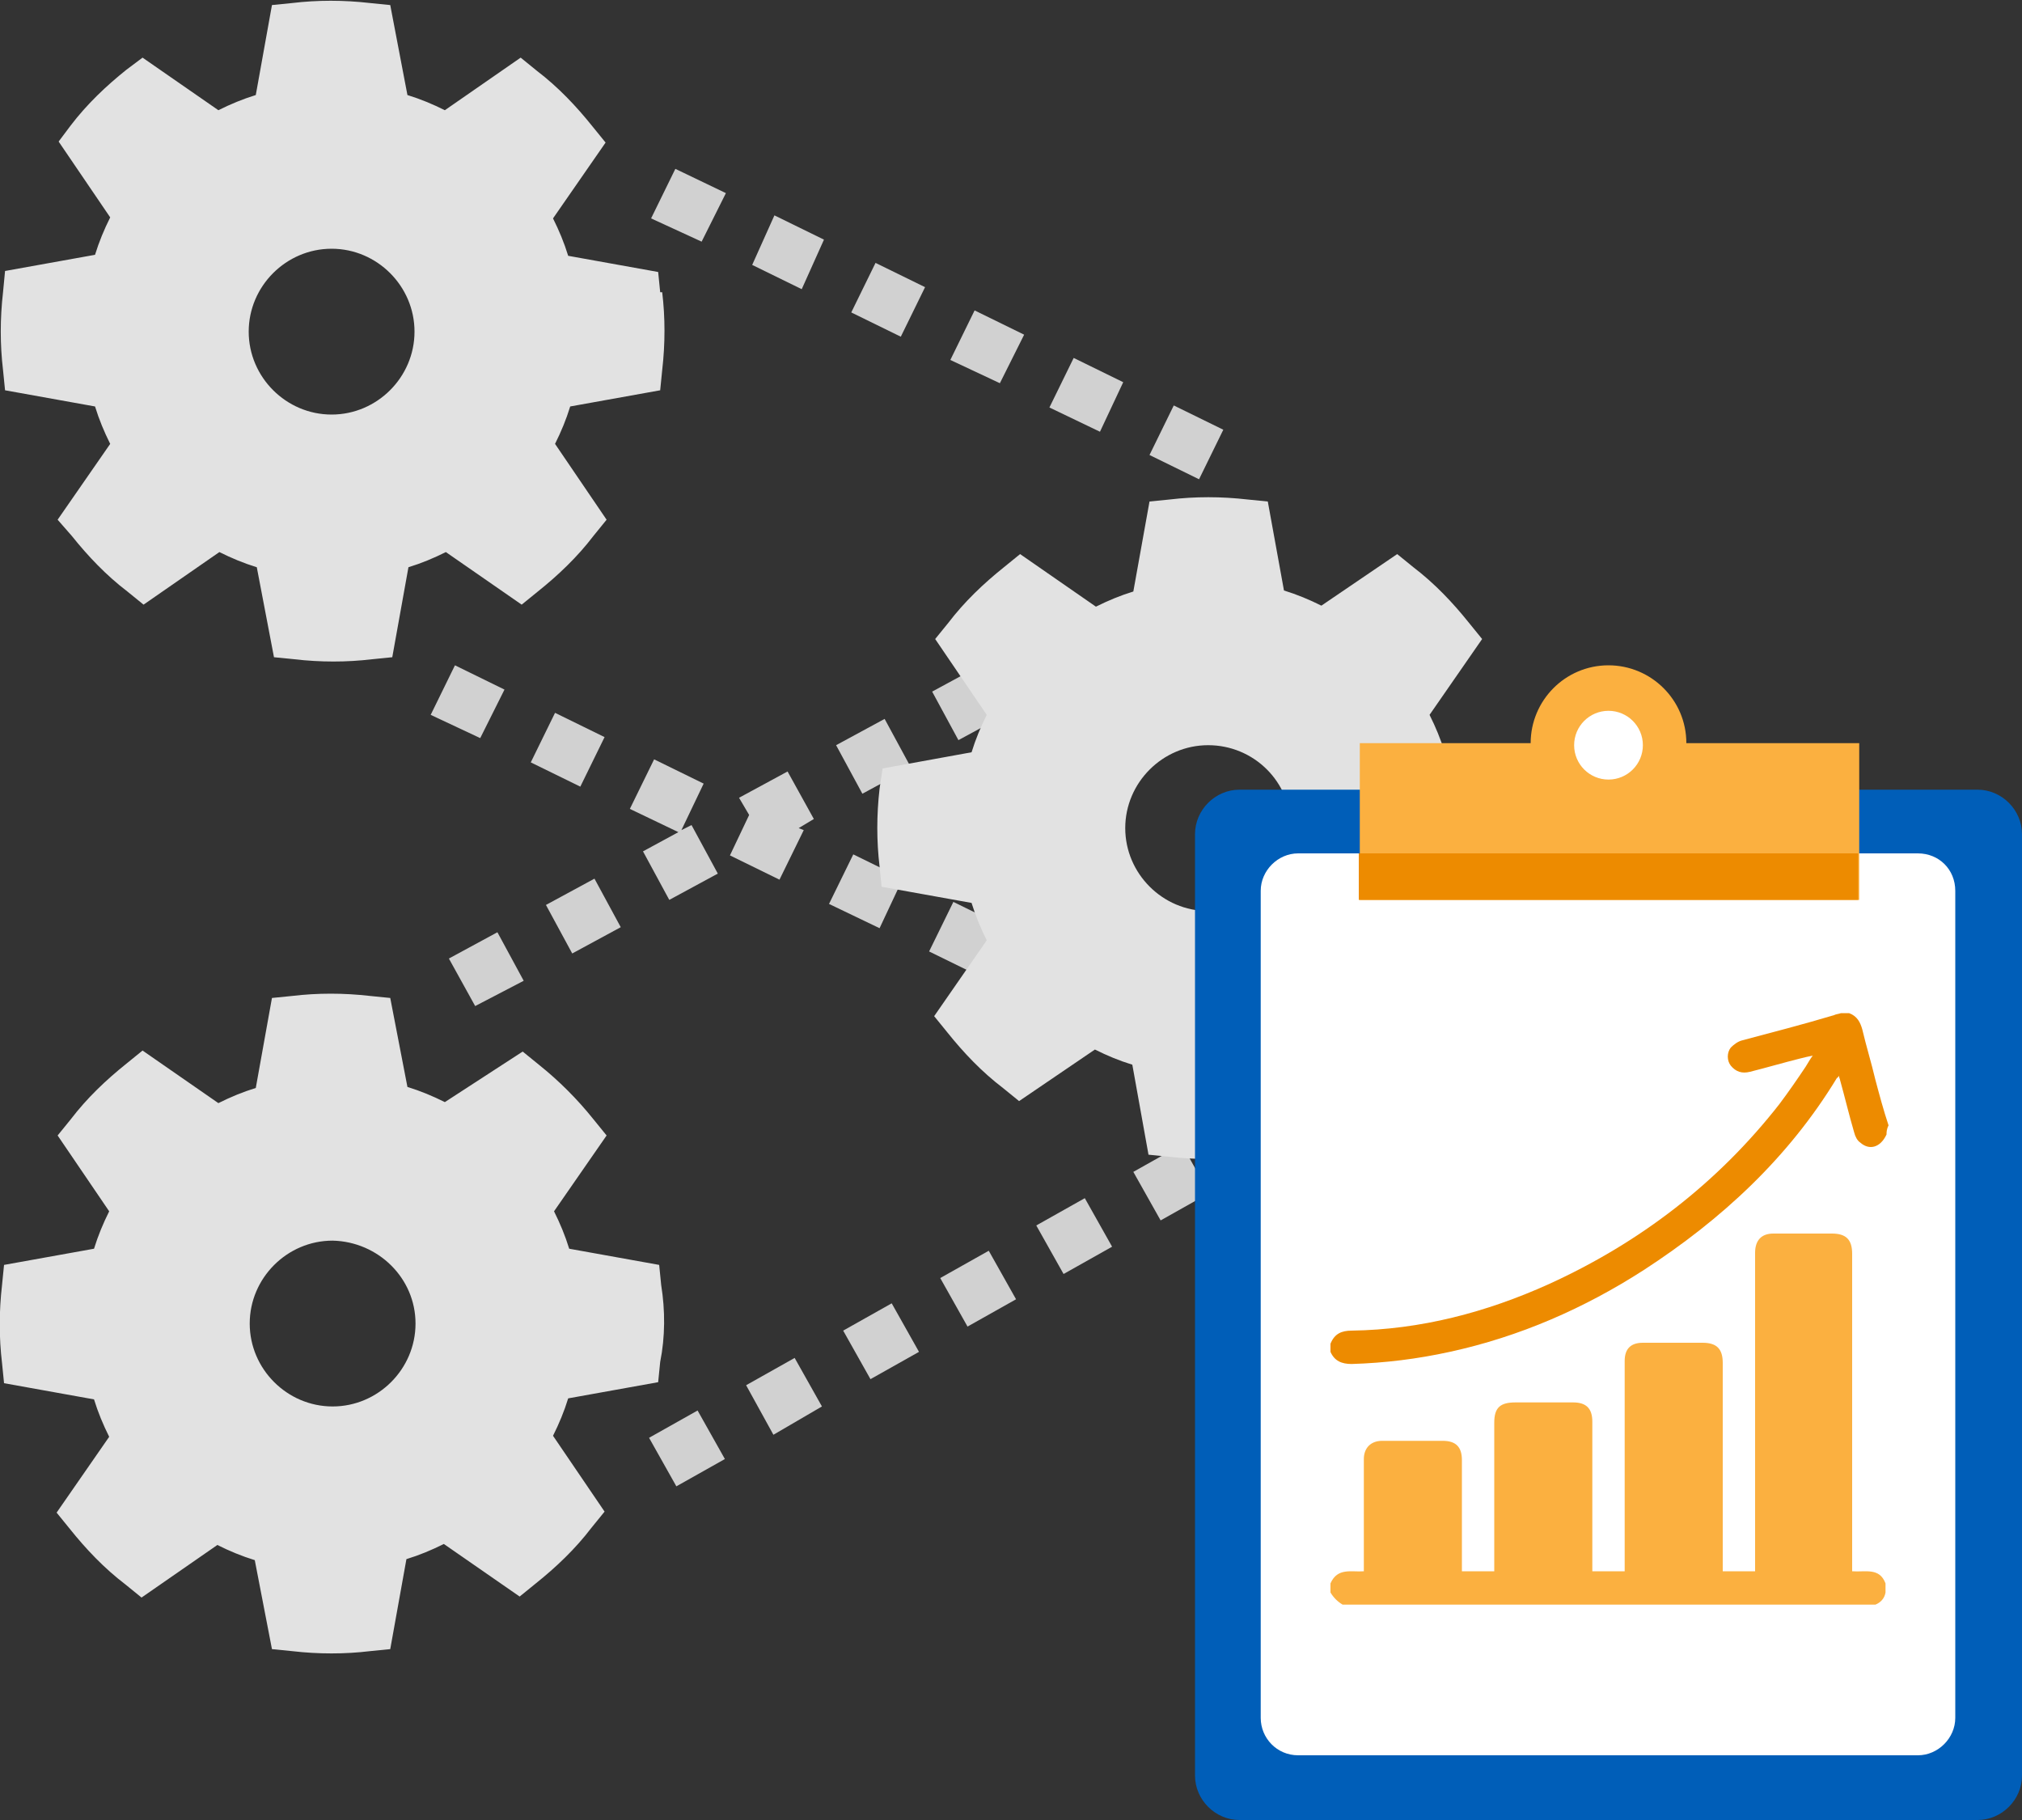 <?xml version="1.0" encoding="utf-8"?>
<!-- Generator: Adobe Illustrator 24.2.1, SVG Export Plug-In . SVG Version: 6.00 Build 0)  -->
<svg version="1.1" id="design" xmlns="http://www.w3.org/2000/svg" xmlns:xlink="http://www.w3.org/1999/xlink" x="0px" y="0px"
	 viewBox="0 0 200 180" style="enable-background:new 0 0 200 180;" xml:space="preserve">
<rect x="0" y="0" width="200" height="180" fill="#333333" stroke="none"/>
<style type="text/css">
	.st0{fill:#D1D1D1;}
	.st1{fill:#E2E2E2;}
	.st2{fill:#005EB8;}
	.st3{fill:#FFFFFF;}
	.st4{fill:#FBB040;}
	.st5{fill:#ED8B00;}
</style>
<g>
	<path class="st0" d="M118.6,47.4l-4.9-2.4l2.4-4.9l4.9,2.4L118.6,47.4z M108.8,42.7l-5-2.4l2.4-4.9l4.9,2.4L108.8,42.7z M98.9,37.9
		L94,35.6l2.4-4.9l4.9,2.4L98.9,37.9z M89.1,33.3l-4.9-2.4l2.4-4.9l4.9,2.4L89.1,33.3z M79.3,28.6l-4.9-2.4l2.2-4.9l4.9,2.4
		L79.3,28.6z M69.4,23.9l-5-2.3l2.4-4.9l5,2.4L69.4,23.9z"/>
	<path class="st0" d="M66.9,147l-2.7-4.8l4.8-2.7l2.7,4.8L66.9,147z M76.5,141.9l-2.7-4.9l4.8-2.7l2.7,4.8L76.5,141.9z M86.1,136.4
		l-2.7-4.8l4.8-2.7l2.7,4.8L86.1,136.4z M95.7,131.2l-2.7-4.8l4.8-2.7l2.7,4.8L95.7,131.2z M105.2,126l-2.7-4.8l4.8-2.7l2.7,4.8
		L105.2,126z M114.8,120.7l-2.7-4.8l4.8-2.7l2.7,4.8L114.8,120.7z"/>
	<path class="st0" d="M82,89.4l2.4-4.9l4.9,2.4L87,91.8L82,89.4z"/>
	<path class="st0" d="M42.6,70.7l2.4-4.9l4.9,2.4L47.5,73L42.6,70.7z"/>
	<path class="st0" d="M52.5,75.4l2.4-4.9l4.9,2.4l-2.4,4.9L52.5,75.4z"/>
	<path class="st0" d="M91.9,94.1l2.4-4.9l4.9,2.4l-2.4,4.9L91.9,94.1z"/>
	<path class="st0" d="M92.2,68.4l4.8-2.6l2.6,4.8l-4.8,2.6L92.2,68.4z"/>
	<path class="st0" d="M44.4,94.8l4.8-2.6l2.6,4.8L47,99.5L44.4,94.8z"/>
	<path class="st0" d="M67.4,82.1l2.2-4.6l-4.9-2.4L62.3,80l4.8,2.3l-3.5,1.9l2.6,4.8l4.8-2.6l-2.6-4.8L67.4,82.1z"/>
	<path class="st0" d="M82.7,73.7l4.8-2.6l2.6,4.8l-4.8,2.6L82.7,73.7z"/>
	<path class="st0" d="M54,89.5l4.8-2.6l2.6,4.8l-4.8,2.6L54,89.5z"/>
	<path class="st0" d="M77.9,76.3l-4.8,2.6l1,1.7l-1.9,4l4.9,2.4l2.4-4.9L79,81.9l1.5-0.9L77.9,76.3z"/>
	<path class="st1" d="M65.3,28.9l-0.2-2l-8.9-1.6c-0.4-1.3-0.9-2.5-1.5-3.7l5.2-7.5l-1.3-1.6c-1.6-2-3.4-3.9-5.5-5.5l-1.6-1.3
		L44,10.9c-1.2-0.6-2.4-1.1-3.7-1.5l-1.7-8.9l-2-0.2c-2.6-0.3-5.2-0.3-7.7,0l-2,0.2l-1.6,8.9c-1.3,0.4-2.5,0.9-3.7,1.5l-7.5-5.2
		l-1.6,1.2c-2,1.6-3.9,3.4-5.5,5.5L5.8,14l5.1,7.5c-0.6,1.2-1.1,2.4-1.5,3.7l-8.9,1.6l-0.2,2.1c-0.3,2.6-0.3,5.2,0,7.7l0.2,2
		l8.9,1.6c0.4,1.3,0.9,2.5,1.5,3.7l-5.2,7.5L7.1,53c1.6,2,3.4,3.9,5.5,5.5l1.6,1.3l7.5-5.2c1.2,0.6,2.4,1.1,3.7,1.5l1.7,8.9l2,0.2
		c2.6,0.3,5.2,0.3,7.7,0l2-0.2l1.6-8.9c1.3-0.4,2.5-0.9,3.7-1.5l7.5,5.2l1.6-1.3c2-1.6,3.9-3.4,5.5-5.5l1.3-1.6l-5.1-7.5
		c0.6-1.2,1.1-2.4,1.5-3.7l8.9-1.6l0.2-2c0.3-2.6,0.3-5.2,0-7.7L65.3,28.9z M41,32.8c0,4.5-3.7,8.2-8.2,8.2s-8.2-3.7-8.2-8.2
		s3.7-8.2,8.2-8.2l0,0C37.3,24.6,41,28.3,41,32.8z"/>
	<path class="st1" d="M152,78l-0.2-2l-8.9-1.6c-0.4-1.3-0.9-2.5-1.5-3.7l5.2-7.5l-1.3-1.6c-1.6-2-3.4-3.9-5.5-5.5l-1.6-1.3l-7.5,5.1
		c-1.2-0.6-2.4-1.1-3.7-1.5l-1.6-8.8l-2-0.2c-2.6-0.3-5.2-0.3-7.7,0l-2,0.2l-1.6,8.9c-1.3,0.4-2.5,0.9-3.7,1.5l-7.5-5.2l-1.6,1.3
		c-2,1.6-3.9,3.4-5.5,5.5l-1.3,1.6l5.1,7.5c-0.6,1.2-1.1,2.4-1.5,3.7L87.3,76L87,78c-0.3,2.6-0.3,5.2,0,7.7l0.2,2l8.9,1.6
		c0.4,1.3,0.9,2.5,1.5,3.7l-5.2,7.5l1.3,1.6c1.6,2,3.4,3.9,5.5,5.5l1.6,1.3l7.5-5.1c1.2,0.6,2.4,1.1,3.7,1.5l1.6,8.9l2,0.2
		c2.6,0.3,5.2,0.3,7.7,0l2-0.2l1.6-8.9c1.3-0.4,2.5-0.9,3.7-1.5l7.5,5.2l1.6-1.3c2-1.6,3.9-3.4,5.5-5.5l1.3-1.6l-5.2-7.5
		c0.6-1.2,1.1-2.4,1.5-3.7l8.9-1.7l0.2-2C152.4,83.1,152.4,80.5,152,78L152,78z M127.7,81.9c0,4.5-3.7,8.2-8.2,8.2
		c-4.5,0-8.2-3.7-8.2-8.2c0-4.5,3.7-8.2,8.2-8.2C124,73.7,127.7,77.3,127.7,81.9L127.7,81.9z"/>
	<path class="st1" d="M65.4,127.1l-0.2-2l-8.9-1.6c-0.4-1.3-0.9-2.5-1.5-3.7l5.2-7.5l-1.3-1.6c-1.6-2-3.4-3.8-5.4-5.4l-1.6-1.3
		L44,109c-1.2-0.6-2.4-1.1-3.7-1.5l-1.7-8.8l-2-0.2c-2.6-0.3-5.2-0.3-7.7,0l-2,0.2l-1.6,8.9c-1.3,0.4-2.5,0.9-3.7,1.5l-7.5-5.2
		l-1.6,1.3c-2,1.6-3.9,3.4-5.5,5.5l-1.3,1.6l5.1,7.5c-0.6,1.2-1.1,2.4-1.5,3.7l-8.9,1.6l-0.2,2c-0.3,2.6-0.3,5.2,0,7.7l0.2,2
		l8.9,1.6c0.4,1.3,0.9,2.5,1.5,3.7l-5.2,7.5l1.3,1.6c1.6,2,3.4,3.9,5.5,5.5l1.6,1.3l7.5-5.2c1.2,0.6,2.4,1.1,3.7,1.5l1.7,8.8l2,0.2
		c2.6,0.3,5.2,0.3,7.7,0l2-0.2l1.6-8.9c1.3-0.4,2.5-0.9,3.7-1.5l7.5,5.2l1.6-1.3c2-1.6,3.9-3.4,5.5-5.5l1.3-1.6l-5.1-7.5
		c0.6-1.2,1.1-2.4,1.5-3.7l8.9-1.6l0.2-2C65.8,132.2,65.8,129.6,65.4,127.1L65.4,127.1z M41.1,130.9c0,4.5-3.7,8.2-8.2,8.2
		s-8.2-3.7-8.2-8.2c0-4.5,3.7-8.2,8.2-8.2l0,0C37.4,122.8,41.1,126.4,41.1,130.9z"/>
</g>
<g>
	<g>
		<path class="st2" d="M163.5,78.1h-40.9c-2.4,0-4.4,2-4.4,4.4v93.1c0,2.4,2,4.4,4.4,4.4h73c2.4,0,4.4-2,4.4-4.4V82.5
			c0-2.4-2-4.4-4.4-4.4H163.5z"/>
		<path class="st3" d="M189.7,84.4h-61.3c-2,0-3.7,1.7-3.7,3.7v81.8c0,2,1.6,3.7,3.7,3.7c0,0,0,0,0,0h61.3c2,0,3.7-1.7,3.7-3.7V88.1
			C193.4,86,191.8,84.4,189.7,84.4z"/>
		<path class="st4" d="M166.8,73.5c0-4.3-3.5-7.7-7.7-7.7c-4.3,0-7.7,3.5-7.7,7.7l0,0h-16.9V89h49.4V73.5H166.8z"/>
		<circle class="st3" cx="159.1" cy="73.7" r="3.4"/>
		<rect x="134.4" y="84.4" class="st5" width="49.4" height="4.6"/>
	</g>
	<g>
		<path class="st4" d="M185.5,158.7c-17.6,0-35.1,0-52.7,0c-0.5-0.3-0.9-0.7-1.2-1.2c0-0.3,0-0.6,0-0.9c0.7-1.6,2.1-1.1,3.3-1.2
			c0-0.2,0-0.4,0-0.6c0-3.5,0-7,0-10.5c0-1.1,0.7-1.8,1.8-1.8c2,0,4,0,6,0c1.3,0,1.9,0.6,1.9,1.9c0,3.5,0,6.9,0,10.4
			c0,0.2,0,0.4,0,0.6c1.1,0,2.2,0,3.2,0c0-0.2,0-0.5,0-0.7c0-4.7,0-9.3,0-14c0-1.5,0.6-2,2.1-2c1.9,0,3.8,0,5.7,0
			c1.3,0,1.9,0.6,1.9,1.9c0,4.7,0,9.5,0,14.2c0,0.2,0,0.4,0,0.6c1.1,0,2.1,0,3.2,0c0-0.2,0-0.5,0-0.7c0-6.7,0-13.4,0-20.1
			c0-1.2,0.6-1.8,1.8-1.8c2,0,3.9,0,5.9,0c1.4,0,2,0.6,2,2c0,6.7,0,13.4,0,20c0,0.2,0,0.4,0,0.6c1.1,0,2.2,0,3.2,0
			c0-0.3,0-0.5,0-0.7c0-10.3,0-20.5,0-30.8c0-1.2,0.6-1.9,1.8-1.9c1.9,0,3.9,0,5.8,0c1.4,0,2,0.6,2,2c0,10.2,0,20.5,0,30.7
			c0,0.2,0,0.4,0,0.7c1.3,0.1,2.7-0.4,3.3,1.2c0,0.3,0,0.6,0,0.9C186.4,158.1,186,158.5,185.5,158.7z"/>
		<path class="st5" d="M186.6,112.2c-0.6,1.3-1.7,1.6-2.6,0.8c-0.3-0.2-0.5-0.6-0.6-1c-0.5-1.7-0.9-3.4-1.4-5.2
			c0-0.1-0.1-0.2-0.1-0.4c-0.1,0.1-0.1,0.2-0.2,0.2c-4.8,7.9-11.4,14-19.1,19c-5.9,3.8-12.3,6.6-19.2,8.1c-3.2,0.7-6.4,1.1-9.7,1.2
			c-1,0-1.7-0.3-2.1-1.2c0-0.3,0-0.5,0-0.8c0.4-1,1.1-1.3,2.1-1.3c6.8-0.1,13.3-1.8,19.5-4.6c9-4.1,16.7-10,22.8-17.8
			c0.9-1.2,1.8-2.5,2.6-3.7c0.2-0.3,0.4-0.7,0.7-1.1c-0.5,0.1-0.9,0.2-1.3,0.3c-1.6,0.4-3.3,0.9-4.9,1.3c-0.8,0.2-1.4,0-1.9-0.6
			c-0.4-0.5-0.4-1.3,0-1.8c0.3-0.3,0.7-0.6,1.1-0.7c3-0.8,6.1-1.6,9.1-2.5c0.2-0.1,0.4-0.1,0.7-0.2c0.3,0,0.5,0,0.8,0
			c0.8,0.3,1.1,0.9,1.3,1.6c0.4,1.7,0.9,3.3,1.3,5c0.4,1.5,0.8,3,1.3,4.5C186.6,111.7,186.6,112,186.6,112.2z"/>
	</g>
</g>
</svg>
